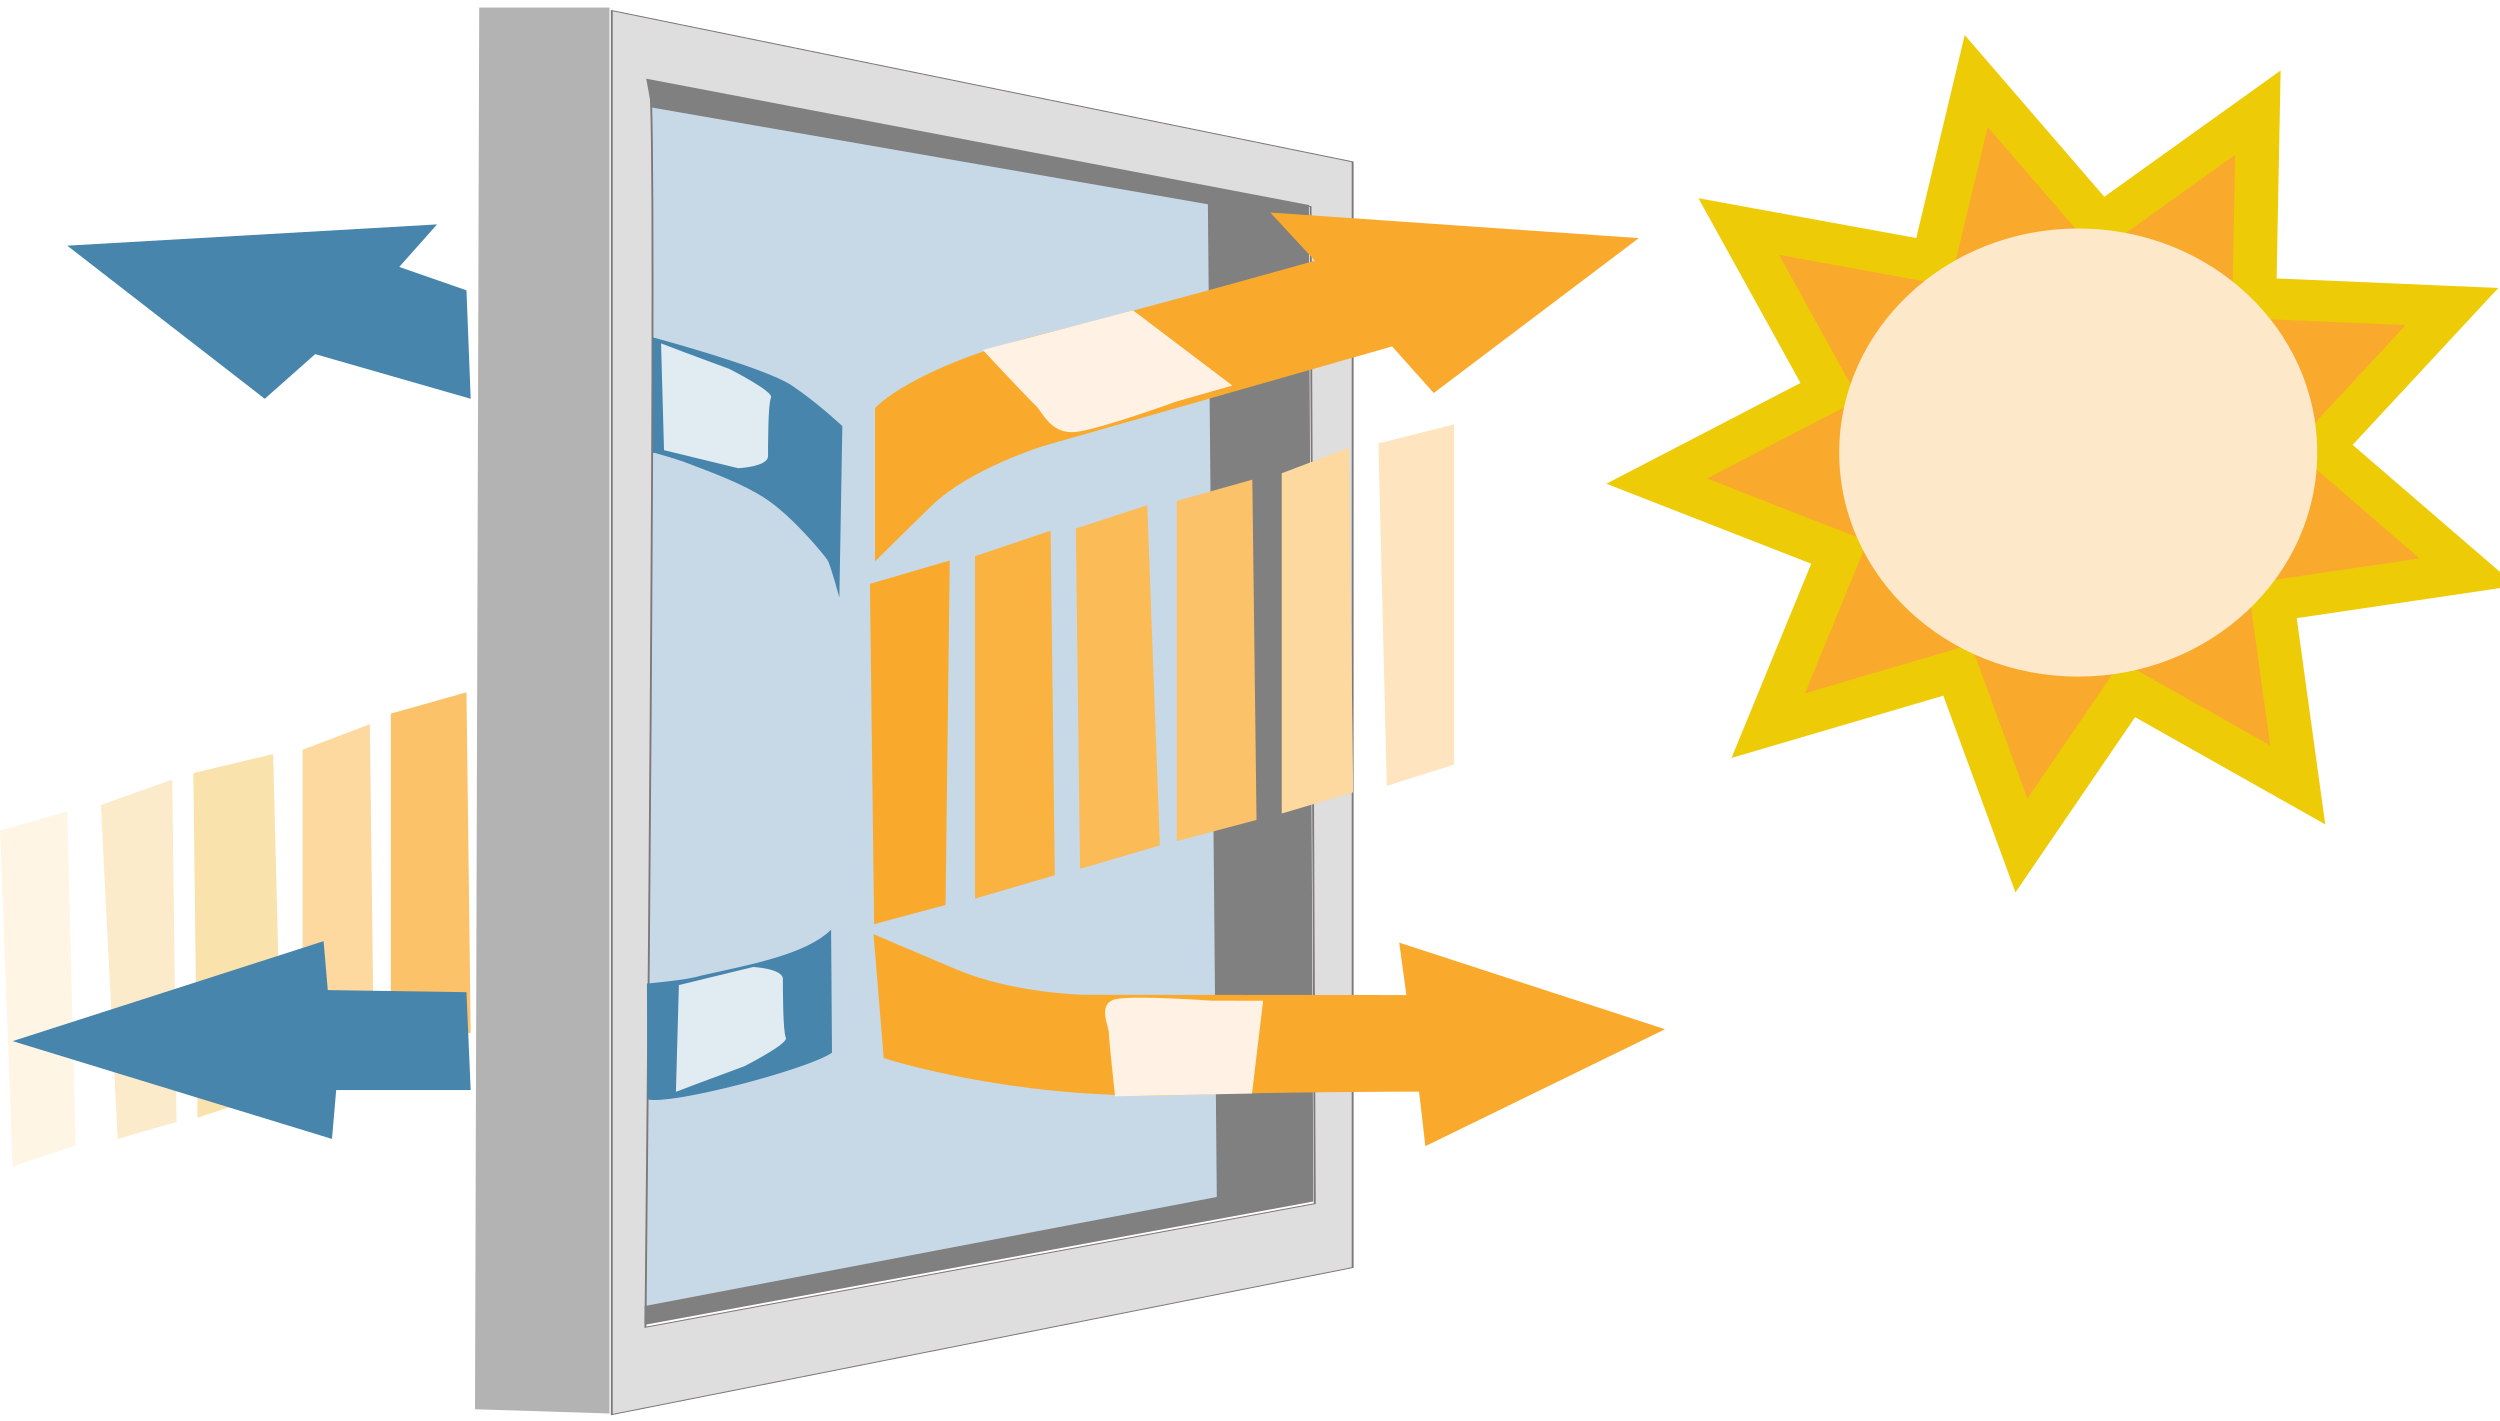 <?xml version="1.0" encoding="UTF-8" standalone="no"?>
<!-- Created with Inkscape (http://www.inkscape.org/) -->

<svg
   xmlns:dc="http://purl.org/dc/elements/1.1/"
   xmlns:cc="http://creativecommons.org/ns#"
   xmlns:rdf="http://www.w3.org/1999/02/22-rdf-syntax-ns#"
   xmlns:svg="http://www.w3.org/2000/svg"
   xmlns="http://www.w3.org/2000/svg"
   xmlns:xlink="http://www.w3.org/1999/xlink"
   xmlns:sodipodi="http://sodipodi.sourceforge.net/DTD/sodipodi-0.dtd"
   xmlns:inkscape="http://www.inkscape.org/namespaces/inkscape"
   width="156.435mm"
   height="88.904mm"
   viewBox="0 0 156.435 88.904"
   version="1.1"
   id="svg54866"
   inkscape:version="0.92.2 5c3e80d, 2017-08-06"
   sodipodi:docname="low-e-glass-sm.svg">
  <defs
     id="defs54860">
    <filter
       inkscape:collect="always"
       style="color-interpolation-filters:sRGB"
       id="filter55519"
       x="-0.026"
       width="1.051"
       y="-0.007"
       height="1.014">
      <feGaussianBlur
         inkscape:collect="always"
         stdDeviation="0.251"
         id="feGaussianBlur55521" />
    </filter>
    <filter
       inkscape:collect="always"
       style="color-interpolation-filters:sRGB"
       id="filter55734"
       x="-0.648"
       width="2.297"
       y="-0.595"
       height="2.19">
      <feGaussianBlur
         inkscape:collect="always"
         stdDeviation="1.6"
         id="feGaussianBlur55736" />
    </filter>
    <filter
       inkscape:collect="always"
       style="color-interpolation-filters:sRGB"
       id="filter55738"
       x="-0.441"
       width="1.883"
       y="-0.457"
       height="1.915">
      <feGaussianBlur
         inkscape:collect="always"
         stdDeviation="1.459"
         id="feGaussianBlur55740" />
    </filter>
    <filter
       inkscape:collect="always"
       style="color-interpolation-filters:sRGB"
       id="filter55774"
       x="-0.68"
       width="2.361"
       y="-0.304"
       height="1.607">
      <feGaussianBlur
         inkscape:collect="always"
         stdDeviation="0.993"
         id="feGaussianBlur55776" />
    </filter>
    <filter
       inkscape:collect="always"
       style="color-interpolation-filters:sRGB"
       id="filter55846"
       x="-0.316"
       width="1.631"
       y="-0.316"
       height="1.631">
      <feGaussianBlur
         inkscape:collect="always"
         stdDeviation="2.249"
         id="feGaussianBlur55848" />
    </filter>
    <filter
       inkscape:collect="always"
       style="color-interpolation-filters:sRGB"
       id="filter55936"
       x="-0.04"
       width="1.079"
       y="-0.039"
       height="1.079">
      <feGaussianBlur
         inkscape:collect="always"
         stdDeviation="0.48"
         id="feGaussianBlur55938" />
    </filter>
  </defs>
  <sodipodi:namedview
     id="base"
     pagecolor="#ffffff"
     bordercolor="#666666"
     borderopacity="1.0"
     inkscape:pageopacity="0.0"
     inkscape:pageshadow="2"
     inkscape:zoom="0.35"
     inkscape:cx="-183.10241"
     inkscape:cy="-500.32322"
     inkscape:document-units="mm"
     inkscape:current-layer="layer21"
     showgrid="false"
     inkscape:snap-nodes="false"
     inkscape:window-width="1920"
     inkscape:window-height="992"
     inkscape:window-x="4"
     inkscape:window-y="5"
     inkscape:window-maximized="0" />
  <g
     inkscape:groupmode="layer"
     id="layer20"
     inkscape:label="new"
     style="display:inline"
     transform="translate(-1.763,-1.564)">
    <g
       id="g55534"
       transform="matrix(1.968,0,0,0.996,-50.041,-35.76)">
      <path
         inkscape:connector-curvature="0"
         id="path55528"
         d="m 46.208,43.551 19.088,6.615 v 62.744 l -19.088,7.182 z"
         style="opacity:1;fill:#c7d9e7;fill-opacity:1;stroke:none;stroke-width:0.06;stroke-miterlimit:4;stroke-dasharray:none;stroke-dashoffset:0;stroke-opacity:1" />
      <path
         sodipodi:nodetypes="ccccc"
         inkscape:connector-curvature="0"
         id="path55479"
         d="m 41.56,37.946 -0.134,88.065 4.276,0.267 V 37.946 Z"
         style="opacity:1;fill:#b3b3b3;fill-opacity:1;stroke:none;stroke-width:0.1;stroke-miterlimit:4;stroke-dasharray:none;stroke-dashoffset:0;stroke-opacity:1" />
      <path
         inkscape:connector-curvature="0"
         id="path55481"
         transform="scale(0.265)"
         d="m 172.736,143.924 v 332.846 l 88.893,-34.852 V 179.785 Z m 4.545,17.172 79.297,29.295 0.506,236.377 -80.307,29.293 c 0,0 1.514,-290.924 0.504,-294.965 z"
         style="opacity:1;fill:#dedede;fill-opacity:1;stroke:#7d7879;stroke-width:0.227;stroke-miterlimit:4;stroke-dasharray:none;stroke-dashoffset:0;stroke-opacity:1;filter:url(#filter55519)" />
      <path
         inkscape:connector-curvature="0"
         id="path55526"
         d="m 47.039,44.227 -0.17,-1.81 21.072,7.938 0.142,62.602 -21.261,7.749 v -1.181 l 18.19,-6.851 -0.283,-62.366 z"
         style="opacity:1;fill:#808080;fill-opacity:1;stroke:none;stroke-width:0.06;stroke-miterlimit:4;stroke-dasharray:none;stroke-dashoffset:0;stroke-opacity:1" />
    </g>
  </g>
  <g
     inkscape:groupmode="layer"
     id="layer21"
     inkscape:label="new 1"
     style="display:inline"
     transform="translate(-1.763,-1.564)">
    <g
       id="g55644"
       transform="matrix(1.968,0,0,0.996,-50.041,-35.76)">
      <path
         inkscape:connector-curvature="0"
         id="path55536"
         d="m 54.145,72.749 v -9.638 c 0,0 1.134,-2.551 5.292,-4.63 4.158,-2.079 8.693,-4.63 8.693,-4.63 l -1.417,-3.024 11.717,1.606 -6.52,9.733 -1.323,-2.929 -11.056,6.237 c 0,0 -2.362,1.417 -3.591,3.78 -1.228,2.362 -1.795,3.496 -1.795,3.496 z"
         style="opacity:1;fill:#f9aa2c;fill-opacity:1;stroke:none;stroke-width:0.06;stroke-miterlimit:4;stroke-dasharray:none;stroke-dashoffset:0;stroke-opacity:1" />
      <path
         sodipodi:nodetypes="ccccccc"
         inkscape:transform-center-y="1.8840257"
         inkscape:transform-center-x="-0.00587412"
         inkscape:connector-curvature="0"
         id="path55596"
         d="m 65.505,61.694 -3.157,-4.723 -4.778,2.489 c 0,0 1.458,3.079 1.684,3.494 0.226,0.415 0.487,1.886 1.325,1.646 0.837,-0.24 3.152,-1.903 3.152,-1.903 z"
         style="opacity:1;fill:#fff2e5;fill-opacity:1;stroke:none;stroke-width:0.06;stroke-miterlimit:4;stroke-dasharray:none;stroke-dashoffset:0;stroke-opacity:1;filter:url(#filter55738)" />
    </g>
    <g
       id="g55652"
       transform="matrix(1.387,-0.502,-0.78,-0.893,38.067,152.161)">
      <path
         style="opacity:1;fill:#f9aa2c;fill-opacity:1;stroke:none;stroke-width:0.06;stroke-miterlimit:4;stroke-dasharray:none;stroke-dashoffset:0;stroke-opacity:1"
         d="m 54.145,72.749 -3.363,-6.799 c 0,0 3.071,-4.589 8.655,-7.47 4.158,-2.079 8.693,-4.63 8.693,-4.63 l -1.417,-3.024 11.717,1.606 -6.52,9.733 -1.323,-2.929 -11.056,6.237 c 0,0 -2.362,1.417 -3.591,3.78 -1.228,2.362 -1.795,3.496 -1.795,3.496 z"
         id="path55648"
         inkscape:connector-curvature="0"
         sodipodi:nodetypes="cccccccccsc" />
      <path
         style="opacity:1;fill:#fff2e5;fill-opacity:1;stroke:none;stroke-width:0.06;stroke-miterlimit:4;stroke-dasharray:none;stroke-dashoffset:0;stroke-opacity:1;filter:url(#filter55734)"
         d="m 65.505,61.694 -3.157,-4.723 -4.778,2.489 c 0,0 1.458,3.079 1.684,3.494 0.226,0.415 0.487,1.886 1.325,1.646 0.837,-0.24 3.152,-1.903 3.152,-1.903 z"
         id="path55650"
         inkscape:connector-curvature="0"
         inkscape:transform-center-x="-0.00587412"
         inkscape:transform-center-y="1.8840257"
         sodipodi:nodetypes="ccccccc" />
    </g>
    <g
       id="g55780"
       transform="matrix(1.968,0,0,0.996,-50.041,-35.76)">
      <path
         sodipodi:nodetypes="ccccccaacc"
         inkscape:connector-curvature="0"
         id="path55742"
         d="m 47.082,65.922 v -7.252 c 0,0 3.567,1.89 4.418,3.024 0.85,1.134 1.606,2.551 1.606,2.551 l -0.095,10.772 c 0,0 -0.283,-2.079 -0.378,-2.362 -0.094,-0.283 -1.096,-2.727 -1.984,-3.874 -0.697,-0.9 -1.638,-1.589 -2.551,-2.268 -0.289,-0.215 -0.921,-0.567 -0.921,-0.567 z"
         style="opacity:1;fill:#4785ac;fill-opacity:1;stroke:none;stroke-width:0.06;stroke-miterlimit:4;stroke-dasharray:none;stroke-dashoffset:0;stroke-opacity:1" />
      <path
         inkscape:connector-curvature="0"
         id="path55744"
         d="m 47.342,59.048 0.094,6.709 2.362,1.134 c 0,0 0.945,-0.094 0.945,-0.756 0,-0.661 0,-3.307 0.095,-3.685 0.094,-0.378 -1.323,-1.795 -1.323,-1.795 l -1.417,-1.039 z"
         style="opacity:1;fill:#e0ebf2;fill-opacity:1;stroke:none;stroke-width:0.06;stroke-miterlimit:4;stroke-dasharray:none;stroke-dashoffset:0;stroke-opacity:1;filter:url(#filter55774)" />
    </g>
    <g
       id="g55786"
       transform="matrix(1.968,0,0,-0.996,-49.111,128.696)">
      <path
         style="opacity:1;fill:#4785ac;fill-opacity:1;stroke:none;stroke-width:0.06;stroke-miterlimit:4;stroke-dasharray:none;stroke-dashoffset:0;stroke-opacity:1"
         d="m 46.42,65.804 0.024,-7.229 c 0.719,-0.381 5.091,1.875 5.86,2.93 l -0.028,7.732 C 51.455,67.643 49.665,67.032 48.131,66.346 47.723,66.069 46.42,65.851 46.42,65.851 Z"
         id="path55782"
         inkscape:connector-curvature="0"
         sodipodi:nodetypes="ccccccc" />
      <path
         style="opacity:1;fill:#e0ebf2;fill-opacity:1;stroke:none;stroke-width:0.06;stroke-miterlimit:4;stroke-dasharray:none;stroke-dashoffset:0;stroke-opacity:1;filter:url(#filter55774)"
         d="m 47.342,59.048 0.094,6.709 2.362,1.134 c 0,0 0.945,-0.094 0.945,-0.756 0,-0.661 0,-3.307 0.095,-3.685 0.094,-0.378 -1.323,-1.795 -1.323,-1.795 l -1.417,-1.039 z"
         id="path55784"
         inkscape:connector-curvature="0" />
    </g>
    <path
       style="opacity:1;fill:#4785ac;fill-opacity:1;stroke:none;stroke-width:0.084;stroke-miterlimit:4;stroke-dasharray:none;stroke-dashoffset:0;stroke-opacity:1"
       d="m 30.952,19.731 -4.207,-1.464 2.367,-2.662 -23.141,1.331 12.359,9.582 3.156,-2.795 9.73,2.795 z"
       id="path55788"
       inkscape:connector-curvature="0" />
    <path
       style="opacity:1;fill:#f9aa2c;fill-opacity:1;stroke:none;stroke-width:0.084;stroke-miterlimit:4;stroke-dasharray:none;stroke-dashoffset:0;stroke-opacity:1"
       d="m 56.197,38.097 4.996,-1.464 -0.263,21.56 -4.47,1.198 z"
       id="path55792"
       inkscape:connector-curvature="0" />
    <path
       style="opacity:1;fill:#fab241;fill-opacity:1;stroke:none;stroke-width:0.084;stroke-miterlimit:4;stroke-dasharray:none;stroke-dashoffset:0;stroke-opacity:1"
       d="m 62.771,36.367 v 21.427 l 4.996,-1.464 -0.263,-21.56 z"
       id="path55794"
       inkscape:connector-curvature="0" />
    <path
       style="opacity:1;fill:#fbbb57;fill-opacity:1;stroke:none;stroke-width:0.084;stroke-miterlimit:4;stroke-dasharray:none;stroke-dashoffset:0;stroke-opacity:1"
       d="m 69.082,34.637 0.263,21.294 4.996,-1.464 -0.789,-21.294 z"
       id="path55796"
       inkscape:connector-curvature="0" />
    <path
       style="opacity:1;fill:#fbc269;fill-opacity:1;stroke:none;stroke-width:0.084;stroke-miterlimit:4;stroke-dasharray:none;stroke-dashoffset:0;stroke-opacity:1"
       d="m 75.393,32.907 v 21.294 l 4.996,-1.331 -0.263,-21.294 z"
       id="path55798"
       inkscape:connector-curvature="0" />
    <path
       style="opacity:1;fill:#fdd89f;fill-opacity:1;stroke:none;stroke-width:0.084;stroke-miterlimit:4;stroke-dasharray:none;stroke-dashoffset:0;stroke-opacity:1"
       d="m 81.967,31.177 v 21.294 l 4.47,-1.331 -0.263,-21.56 z"
       id="path55800"
       inkscape:connector-curvature="0" />
    <path
       style="opacity:1;fill:#fee5bf;fill-opacity:1;stroke:none;stroke-width:0.084;stroke-miterlimit:4;stroke-dasharray:none;stroke-dashoffset:0;stroke-opacity:1"
       d="m 88.015,29.313 0.526,21.427 4.207,-1.331 V 28.116 Z"
       id="path55802"
       inkscape:connector-curvature="0" />
    <use
       x="0"
       y="0"
       xlink:href="#path55798"
       id="use55804"
       transform="translate(-49.174,13.309)"
       width="100%"
       height="100%" />
    <use
       x="0"
       y="0"
       xlink:href="#path55800"
       id="use55806"
       transform="translate(-61.27,17.301)"
       width="100%"
       height="100%" />
    <path
       style="opacity:1;fill:#fae2ac;fill-opacity:1;stroke:none;stroke-width:0.084;stroke-miterlimit:4;stroke-dasharray:none;stroke-dashoffset:0;stroke-opacity:1"
       d="M 13.86,49.942 18.856,48.744 19.382,69.772 14.123,71.502 Z"
       id="path55808"
       inkscape:connector-curvature="0" />
    <path
       style="opacity:1;fill:#fbebcb;fill-opacity:1;stroke:none;stroke-width:0.084;stroke-miterlimit:4;stroke-dasharray:none;stroke-dashoffset:0;stroke-opacity:1"
       d="m 8.074,51.938 4.47,-1.597 0.263,21.427 -3.681,1.065 z"
       id="path55810"
       inkscape:connector-curvature="0" />
    <path
       style="opacity:1;fill:#fef5e4;fill-opacity:1;stroke:none;stroke-width:0.084;stroke-miterlimit:4;stroke-dasharray:none;stroke-dashoffset:0;stroke-opacity:1"
       d="m 1.763,53.535 4.207,-1.198 0.526,20.895 -3.944,1.331 z"
       id="path55812"
       inkscape:connector-curvature="0" />
    <path
       style="opacity:1;fill:#4785ac;fill-opacity:1;stroke:none;stroke-width:0.084;stroke-miterlimit:4;stroke-dasharray:none;stroke-dashoffset:0;stroke-opacity:1"
       d="m 30.952,63.65 0.263,6.122 h -8.415 l -0.263,3.061 -19.985,-6.122 19.459,-6.255 0.263,3.061 z"
       id="path55790"
       inkscape:connector-curvature="0" />
    <g
       id="g55980"
       transform="matrix(0.781,0,0,0.739,34.44,-22.175)">
      <path
         transform="matrix(2.239,0,0,2.218,-142.525,-142.064)"
         inkscape:transform-center-y="-0.0015451297"
         inkscape:transform-center-x="-0.032820647"
         d="m 108.244,106.234 2.542,-6.61 -6.538,-2.724 6.196,-3.43 -3.257,-6.289 6.951,1.355 1.547,-6.911 4.454,5.506 5.627,-4.3 -0.128,7.081 7.075,0.323 -4.649,5.342 5.212,4.795 -6.996,1.104 0.91,7.023 -6.069,-3.651 -3.817,5.965 -2.302,-6.698 z"
         inkscape:randomized="0"
         inkscape:rounded="0"
         inkscape:flatsided="false"
         sodipodi:arg2="2.7370967"
         sodipodi:arg1="2.3880308"
         sodipodi:r2="9.0097542"
         sodipodi:r1="14.843087"
         sodipodi:cy="96.077362"
         sodipodi:cx="119.06857"
         sodipodi:sides="9"
         id="path55814"
         style="opacity:1;fill:#f9aa2c;fill-opacity:1;stroke:#eecb07;stroke-width:1.567;stroke-miterlimit:4;stroke-dasharray:none;stroke-dashoffset:0;stroke-opacity:1;filter:url(#filter55936)"
         sodipodi:type="star" />
      <circle
         transform="matrix(2.239,0,0,2.218,-142.525,-142.064)"
         r="8.553"
         cy="95.81"
         cx="119.336"
         id="path55816"
         style="opacity:1;fill:#fde9c9;fill-opacity:1;stroke:none;stroke-width:0.043;stroke-miterlimit:4;stroke-dasharray:none;stroke-dashoffset:0;stroke-opacity:1;filter:url(#filter55846)" />
    </g>
  </g>
  <g
     inkscape:groupmode="layer"
     id="layer22"
     inkscape:label="new 2"
     transform="translate(-1.763,-1.564)" />
</svg>
